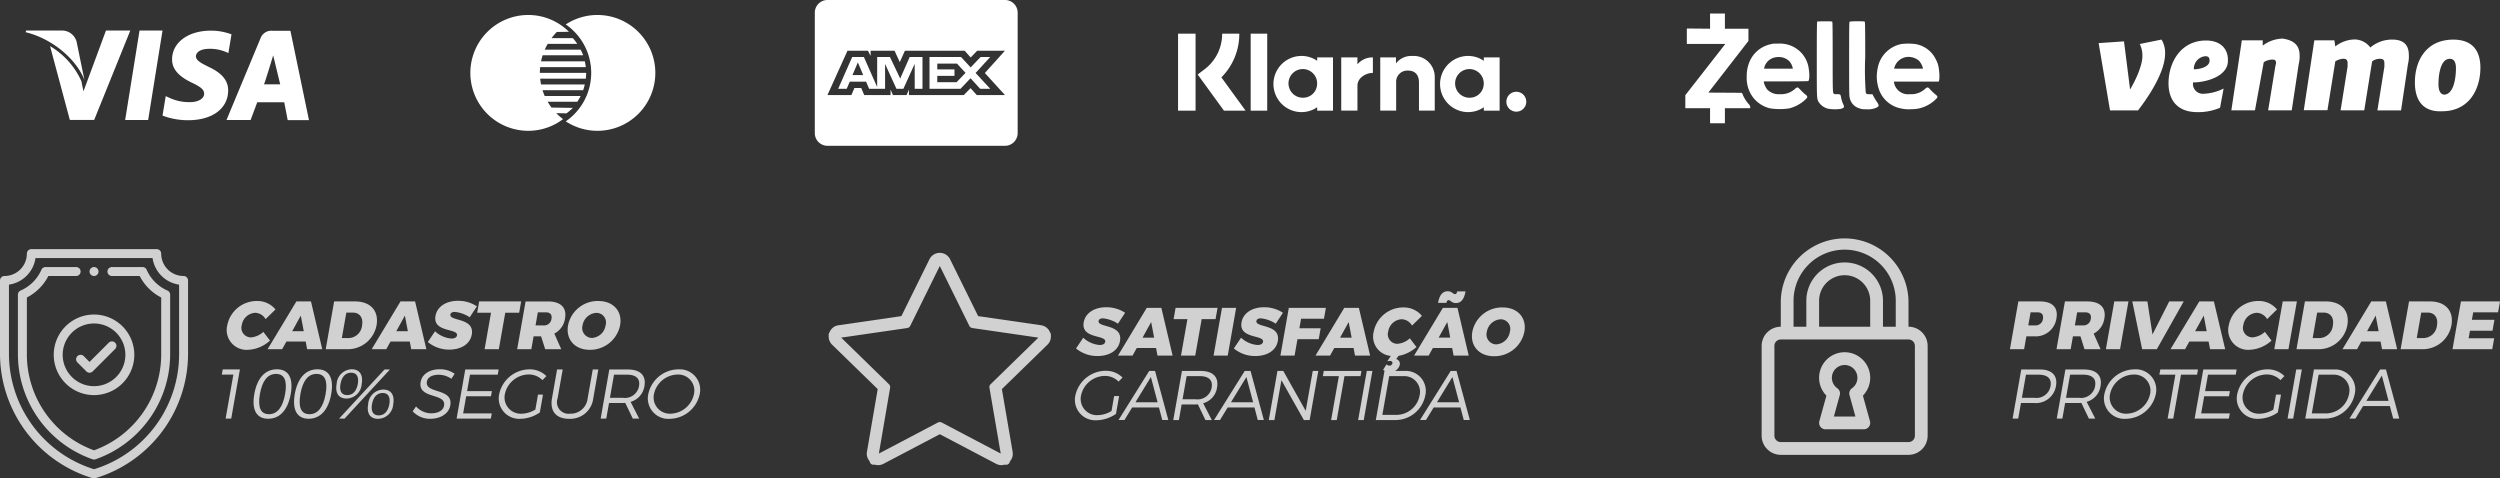 <svg xmlns="http://www.w3.org/2000/svg" width="411" height="78.648" viewBox="0 0 411 78.648"><rect x="0" y="0" width="411" height="78.648" fill="#333333" stroke="none"/><g id="Grupo_43878" data-name="Grupo 43878" transform="translate(-707 -1556)"><g id="Grupo_43758" data-name="Grupo 43758" transform="translate(707 1594.945)" opacity="0.77"><g id="Grupo_14931" data-name="Grupo 14931" transform="translate(0 2.014)"><g id="Grupo_14926" data-name="Grupo 14926" transform="translate(14.723 2.945)"><path id="Caminho_1657" data-name="Caminho 1657" d="M-1539.712,573.717a.734.734,0,0,0,.809-.732.733.733,0,0,0-.735-.736.734.734,0,0,0-.736.736A.734.734,0,0,0-1539.712,573.717Z" transform="translate(1540.374 -572.25)" fill="#fff"></path></g><g id="Grupo_14927" data-name="Grupo 14927"><path id="Caminho_1658" data-name="Caminho 1658" d="M-1528.162,573.072a3.685,3.685,0,0,1-3.681-3.681.736.736,0,0,0-.736-.736h-20.611a.736.736,0,0,0-.737.736,3.684,3.684,0,0,1-3.68,3.681.737.737,0,0,0-.736.737v12.012a21.382,21.382,0,0,0,15.247,20.493.745.745,0,0,0,.212.031.743.743,0,0,0,.211-.031,21.385,21.385,0,0,0,15.247-20.493V573.809A.736.736,0,0,0-1528.162,573.072Zm-.737,12.749a19.8,19.8,0,0,1-13.986,19.018,19.9,19.9,0,0,1-13.986-19.018V574.492a5.165,5.165,0,0,0,4.364-4.364h19.244a5.164,5.164,0,0,0,4.364,4.364Z" transform="translate(1558.343 -568.656)" fill="#fff"></path></g><g id="Grupo_14928" data-name="Grupo 14928" transform="translate(2.944 2.945)"><path id="Caminho_1659" data-name="Caminho 1659" d="M-1533.586,572.69a.736.736,0,0,0-.674-.44h-5.032a.736.736,0,0,0-.737.736.736.736,0,0,0,.737.736h4.567a8.1,8.1,0,0,0,3.531,3.531v9.217a16.769,16.769,0,0,1-11.041,15.908,16.769,16.769,0,0,1-11.042-15.908v-9.217a8.092,8.092,0,0,0,3.531-3.531h4.568a.736.736,0,0,0,.736-.736.736.736,0,0,0-.736-.736h-5.033a.737.737,0,0,0-.674.44,6.626,6.626,0,0,1-3.423,3.423.739.739,0,0,0-.441.674v9.683a18.324,18.324,0,0,0,12.268,17.385.725.725,0,0,0,.246.042.723.723,0,0,0,.246-.042,18.324,18.324,0,0,0,12.268-17.385v-9.683a.737.737,0,0,0-.441-.674A6.632,6.632,0,0,1-1533.586,572.69Z" transform="translate(1554.75 -572.25)" fill="#fff"></path></g><g id="Grupo_14929" data-name="Grupo 14929" transform="translate(8.833 10.747)"><path id="Caminho_1660" data-name="Caminho 1660" d="M-1547.562,588.4a6.633,6.633,0,0,0,6.625,6.625,6.632,6.632,0,0,0,6.625-6.625,6.632,6.632,0,0,0-6.625-6.625A6.632,6.632,0,0,0-1547.562,588.4Zm11.778,0a5.159,5.159,0,0,1-5.153,5.153,5.158,5.158,0,0,1-5.153-5.153,5.158,5.158,0,0,1,5.153-5.153A5.159,5.159,0,0,1-1535.784,588.4Z" transform="translate(1547.562 -581.773)" fill="#fff"></path></g><g id="Grupo_14930" data-name="Grupo 14930" transform="translate(12.513 15.164)"><path id="Caminho_1661" data-name="Caminho 1661" d="M-1541.813,589.587a.737.737,0,0,0-1.042,0,.737.737,0,0,0,0,1.041l1.472,1.472a.736.736,0,0,0,.52.216.734.734,0,0,0,.521-.216l3.681-3.681a.736.736,0,0,0,0-1.041.736.736,0,0,0-1.041,0l-3.16,3.16Z" transform="translate(1543.07 -587.164)" fill="#fff"></path></g></g><g id="Grupo_14932" data-name="Grupo 14932" transform="translate(136.23 2.622)"><path id="Caminho_1662" data-name="Caminho 1662" d="M-1355.565,582.678a.643.643,0,0,0-.106-.192,1.847,1.847,0,0,0-1.464-1.181l-10.359-1.505-4.633-9.388-.045-.082a1.9,1.9,0,0,0-1.631-.932,1.9,1.9,0,0,0-1.631.932l-.024.04-4.655,9.43-10.359,1.505a1.847,1.847,0,0,0-1.465,1.181.658.658,0,0,0-.105.192.652.652,0,0,0-.016.332,1.849,1.849,0,0,0,.55,1.483l7.5,7.307-1.77,10.318a1.846,1.846,0,0,0,.441,1.535.654.654,0,0,0,.266.465.645.645,0,0,0,.564.094,1.863,1.863,0,0,0,.571.09,1.882,1.882,0,0,0,.87-.215l9.266-4.871,9.264,4.87a1.878,1.878,0,0,0,.871.215,1.863,1.863,0,0,0,.578-.1.639.639,0,0,0,.174.043.654.654,0,0,0,.5-.233.647.647,0,0,0,.135-.333c.012-.015.029-.025.042-.04a1.865,1.865,0,0,0,.413-1.52l-1.77-10.319,7.5-7.308a1.846,1.846,0,0,0,.55-1.483A.659.659,0,0,0-1355.565,582.678Zm-26.4,8.9a.653.653,0,0,0-.187-.578l-7.859-7.662,10.86-1.578a.653.653,0,0,0,.492-.358l4.858-9.842,4.857,9.842a.655.655,0,0,0,.492.358l10.861,1.578-7.859,7.662a.654.654,0,0,0-.188.578l1.855,10.817-9.713-5.107a.662.662,0,0,0-.305-.075.657.657,0,0,0-.3.075l-9.714,5.107Z" transform="translate(1392.072 -569.398)" fill="#fff"></path></g><g id="Grupo_14988" data-name="Grupo 14988" transform="translate(36.462 10.507)"><g id="Grupo_14986" data-name="Grupo 14986" transform="translate(0.832)"><path id="Caminho_1707" data-name="Caminho 1707" d="M-1508.141,581a2.365,2.365,0,0,0-2.226,2.017,1.569,1.569,0,0,0,1.513,2.027,3.436,3.436,0,0,0,2.031-.908l1.092,1.435a5.707,5.707,0,0,1-3.594,1.512,3.263,3.263,0,0,1-3.431-4.045,4.947,4.947,0,0,1,4.925-3.977,3.834,3.834,0,0,1,3,1.389l-1.625,1.592A2.066,2.066,0,0,0-1508.141,581Z" transform="translate(1512.826 -579.029)" fill="#fff"></path><path id="Caminho_1708" data-name="Caminho 1708" d="M-1498.39,585.743h-3.17l-.692,1.255h-2.4l4.734-7.852h2.4l1.853,7.852h-2.487Zm-.316-1.7-.488-2.565-1.416,2.565Z" transform="translate(1511.349 -579.044)" fill="#fff"></path><path id="Caminho_1709" data-name="Caminho 1709" d="M-1484.633,583.066a4.806,4.806,0,0,1-4.995,3.932h-3.361l1.385-7.852h3.439C-1485.622,579.146-1484.216,580.7-1484.633,583.066Zm-2.379.023c.224-1.267-.4-2.107-1.522-2.107h-1.064l-.739,4.189h1.177A2.279,2.279,0,0,0-1487.012,583.089Z" transform="translate(1509.242 -579.044)" fill="#fff"></path><path id="Caminho_1710" data-name="Caminho 1710" d="M-1477.5,585.743h-3.17l-.692,1.255h-2.4l4.734-7.852h2.4l1.853,7.852h-2.487Zm-.316-1.7-.489-2.565-1.416,2.565Z" transform="translate(1507.574 -579.044)" fill="#fff"></path><path id="Caminho_1711" data-name="Caminho 1711" d="M-1468.066,580.847c-.392,0-.673.135-.725.427-.2,1.154,4.016.47,3.517,3.305-.3,1.669-1.914,2.465-3.672,2.465a5.478,5.478,0,0,1-3.556-1.244l1.187-1.771a4.462,4.462,0,0,0,2.712,1.2c.492,0,.836-.168.9-.527.209-1.188-4.023-.437-3.536-3.2.267-1.513,1.725-2.476,3.685-2.476a5.522,5.522,0,0,1,3.123.907l-1.179,1.793A5.567,5.567,0,0,0-1468.066,580.847Z" transform="translate(1505.54 -579.022)" fill="#fff"></path><path id="Caminho_1712" data-name="Caminho 1712" d="M-1455.365,579.146l-.328,1.859h-2.285l-1.057,5.993h-2.341l1.057-5.993h-2.275l.329-1.859Z" transform="translate(1503.75 -579.044)" fill="#fff"></path><path id="Caminho_1713" data-name="Caminho 1713" d="M-1449.969,587l-.669-2.117h-1.232l-.374,2.117h-2.33l1.385-7.852h3.663c2.106,0,3.138,1.007,2.824,2.789a3.327,3.327,0,0,1-1.762,2.5l1.138,2.564Zm-1.585-3.909h1.333a1.216,1.216,0,0,0,1.29-1.087c.12-.683-.215-1.064-.91-1.064h-1.333Z" transform="translate(1502.301 -579.044)" fill="#fff"></path><path id="Caminho_1714" data-name="Caminho 1714" d="M-1435.819,583.051a5.021,5.021,0,0,1-4.99,4.034c-2.464,0-3.977-1.714-3.568-4.034a4.975,4.975,0,0,1,4.982-3.988C-1436.93,579.063-1435.413,580.754-1435.819,583.051Zm-6.174.011a1.634,1.634,0,0,0,1.561,2.074,2.421,2.421,0,0,0,2.225-2.074,1.579,1.579,0,0,0-1.5-2.051A2.453,2.453,0,0,0-1441.992,583.062Z" transform="translate(1500.471 -579.029)" fill="#fff"></path></g><g id="Grupo_14987" data-name="Grupo 14987" transform="translate(0 11.258)"><path id="Caminho_1715" data-name="Caminho 1715" d="M-1510.863,592.789l-1.427,8.087h-.922l1.275-7.233h-1.9l.151-.854Z" transform="translate(1513.841 -592.767)" fill="#fff"></path><path id="Caminho_1716" data-name="Caminho 1716" d="M-1501.355,596.823c-.462,2.618-1.791,4.072-3.706,4.072s-2.744-1.454-2.282-4.072,1.789-4.061,3.717-4.061S-1500.9,594.215-1501.355,596.823Zm-5.065,0c-.389,2.2.117,3.322,1.491,3.322,1.349,0,2.263-1.119,2.651-3.322s-.134-3.3-1.484-3.3C-1505.135,593.522-1506.032,594.619-1506.42,596.823Z" transform="translate(1512.69 -592.762)" fill="#fff"></path><path id="Caminho_1717" data-name="Caminho 1717" d="M-1493.229,596.823c-.462,2.618-1.791,4.072-3.707,4.072s-2.745-1.454-2.283-4.072,1.789-4.061,3.716-4.061S-1492.77,594.215-1493.229,596.823Zm-5.066,0c-.388,2.2.118,3.322,1.491,3.322,1.35,0,2.263-1.119,2.651-3.322s-.134-3.3-1.484-3.3C-1497.01,593.522-1497.907,594.619-1498.3,596.823Z" transform="translate(1511.222 -592.762)" fill="#fff"></path><path id="Caminho_1718" data-name="Caminho 1718" d="M-1486.689,595.172a2.536,2.536,0,0,1-2.489,2.4c-1.292,0-1.9-.877-1.631-2.4a2.545,2.545,0,0,1,2.479-2.41C-1487.037,592.762-1486.423,593.661-1486.689,595.172Zm4.642-2.376-7.459,8.074h-.9l7.47-8.074Zm-8.128,2.376c-.207,1.177.185,1.834,1.1,1.834s1.536-.656,1.743-1.834-.182-1.846-1.094-1.846S-1489.967,594-1490.175,595.172Zm8.667,3.334a2.535,2.535,0,0,1-2.488,2.4c-1.293,0-1.9-.877-1.631-2.4a2.546,2.546,0,0,1,2.479-2.411C-1481.855,596.1-1481.242,597-1481.508,598.506Zm-3.484,0c-.207,1.176.184,1.835,1.1,1.835s1.536-.659,1.743-1.835-.182-1.845-1.094-1.845S-1484.785,597.33-1484.993,598.506Z" transform="translate(1509.691 -592.762)" fill="#fff"></path><path id="Caminho_1719" data-name="Caminho 1719" d="M-1471.285,593.661c-1.038,0-1.793.415-1.915,1.108-.37,2.1,4.37,1,3.842,3.935-.236,1.338-1.578,2.2-3.309,2.2a3.852,3.852,0,0,1-2.874-1.235l.556-.8a3.377,3.377,0,0,0,2.489,1.13c1.165,0,1.975-.474,2.114-1.258.393-2.156-4.355-1.014-3.845-3.91.224-1.27,1.485-2.076,3.158-2.076a4.142,4.142,0,0,1,2.43.749l-.537.82A3.7,3.7,0,0,0-1471.285,593.661Z" transform="translate(1506.921 -592.762)" fill="#fff"></path><path id="Caminho_1720" data-name="Caminho 1720" d="M-1459.812,592.8l-.151.854h-4.558l-.478,2.71h4.073l-.148.842h-4.074l-.5,2.815h4.708l-.151.853h-5.631l1.424-8.074Z" transform="translate(1505.327 -592.77)" fill="#fff"></path><path id="Caminho_1721" data-name="Caminho 1721" d="M-1451.811,596.929h.819l-.517,2.93a5.822,5.822,0,0,1-3.185,1.049,3.362,3.362,0,0,1-3.494-4.073,5.13,5.13,0,0,1,4.974-4.061,3.857,3.857,0,0,1,2.782,1.108l-.649.669a3.128,3.128,0,0,0-2.282-.934,4.053,4.053,0,0,0-3.891,3.218,2.67,2.67,0,0,0,2.766,3.231,4.468,4.468,0,0,0,2.242-.681Z" transform="translate(1503.797 -592.764)" fill="#fff"></path><path id="Caminho_1722" data-name="Caminho 1722" d="M-1444.638,600.071a2.806,2.806,0,0,0,2.9-2.515l.838-4.752h.922l-.838,4.752a3.81,3.81,0,0,1-3.973,3.358c-2.124,0-3.185-1.245-2.813-3.358l.838-4.752h.923l-.838,4.752A1.9,1.9,0,0,0-1444.638,600.071Z" transform="translate(1501.886 -592.77)" fill="#fff"></path><path id="Caminho_1723" data-name="Caminho 1723" d="M-1432.536,600.878l-1.241-2.583c-.163.011-.338.023-.523.023h-2.146l-.451,2.56h-.924l1.424-8.074h3.069c2.02,0,3.01.992,2.707,2.71a3.158,3.158,0,0,1-2.283,2.608l1.418,2.756Zm-1.614-3.415a2.347,2.347,0,0,0,2.636-1.926c.217-1.234-.5-1.88-1.965-1.88h-2.146l-.671,3.806Z" transform="translate(1500.106 -592.77)" fill="#fff"></path><path id="Caminho_1724" data-name="Caminho 1724" d="M-1419.819,596.836a5.123,5.123,0,0,1-4.942,4.073,3.367,3.367,0,0,1-3.516-4.073,5.114,5.114,0,0,1,4.951-4.061A3.358,3.358,0,0,1-1419.819,596.836Zm-7.524,0a2.673,2.673,0,0,0,2.731,3.231,4.055,4.055,0,0,0,3.847-3.231,2.642,2.642,0,0,0-2.712-3.207A4.054,4.054,0,0,0-1427.343,596.836Z" transform="translate(1498.393 -592.764)" fill="#fff"></path></g></g><g id="Grupo_14991" data-name="Grupo 14991" transform="translate(176.726 8.931)"><g id="Grupo_14989" data-name="Grupo 14989" transform="translate(0.175)"><path id="Caminho_1725" data-name="Caminho 1725" d="M-1338,582.139c-.392,0-.673.135-.724.427-.2,1.154,4.016.47,3.516,3.305-.294,1.669-1.913,2.465-3.671,2.465a5.481,5.481,0,0,1-3.556-1.244l1.186-1.771a4.467,4.467,0,0,0,2.713,1.2c.493,0,.836-.168.9-.527.21-1.188-4.023-.437-3.535-3.2.266-1.512,1.725-2.476,3.685-2.476a5.519,5.519,0,0,1,3.122.907l-1.178,1.793A5.576,5.576,0,0,0-1338,582.139Z" transform="translate(1342.433 -577.68)" fill="#fff"></path><path id="Caminho_1726" data-name="Caminho 1726" d="M-1327.76,587.036h-3.17l-.692,1.253h-2.4l4.734-7.852h2.4l1.853,7.852h-2.487Zm-.316-1.7-.488-2.565-1.416,2.565Z" transform="translate(1340.913 -577.702)" fill="#fff"></path><path id="Caminho_1727" data-name="Caminho 1727" d="M-1315.63,580.437l-.328,1.859h-2.285l-1.057,5.993h-2.342l1.057-5.993h-2.273l.327-1.859Z" transform="translate(1338.896 -577.702)" fill="#fff"></path><path id="Caminho_1728" data-name="Caminho 1728" d="M-1311.123,580.437l-1.384,7.852h-2.33l1.385-7.852Z" transform="translate(1337.447 -577.702)" fill="#fff"></path><path id="Caminho_1729" data-name="Caminho 1729" d="M-1306.335,582.139c-.392,0-.673.135-.725.427-.2,1.154,4.016.47,3.517,3.305-.295,1.669-1.914,2.465-3.672,2.465a5.481,5.481,0,0,1-3.556-1.244l1.187-1.771a4.463,4.463,0,0,0,2.712,1.2c.492,0,.836-.168.9-.527.21-1.188-4.022-.437-3.534-3.2.266-1.512,1.724-2.476,3.685-2.476a5.518,5.518,0,0,1,3.122.907l-1.178,1.793A5.577,5.577,0,0,0-1306.335,582.139Z" transform="translate(1336.713 -577.68)" fill="#fff"></path><path id="Caminho_1730" data-name="Caminho 1730" d="M-1293.948,580.437l-.316,1.792h-3.764l-.276,1.568h3.494l-.316,1.793h-3.495l-.476,2.7h-2.33l1.384-7.852Z" transform="translate(1335.024 -577.702)" fill="#fff"></path><path id="Caminho_1731" data-name="Caminho 1731" d="M-1288.127,587.036h-3.17l-.693,1.253h-2.4l4.734-7.852h2.4l1.852,7.852h-2.487Zm-.316-1.7-.488-2.565-1.416,2.565Z" transform="translate(1333.752 -577.702)" fill="#fff"></path><path id="Caminho_1732" data-name="Caminho 1732" d="M-1276.777,585.429l1.091,1.435a5.937,5.937,0,0,1-2.968,1.456l-.362.527a.793.793,0,0,1,.588.919,1.6,1.6,0,0,1-1.716,1.221,1.807,1.807,0,0,1-1.033-.37l.566-.919a.619.619,0,0,0,.464.224.479.479,0,0,0,.5-.381c.041-.236-.111-.392-.425-.392a3.017,3.017,0,0,0-.411.045l.578-.864a3.207,3.207,0,0,1-2.813-4,4.947,4.947,0,0,1,4.925-3.977,3.838,3.838,0,0,1,3,1.389l-1.625,1.592a2.067,2.067,0,0,0-1.687-1.042,2.366,2.366,0,0,0-2.227,2.017,1.569,1.569,0,0,0,1.513,2.027A3.438,3.438,0,0,0-1276.777,585.429Z" transform="translate(1331.655 -577.687)" fill="#fff"></path><path id="Caminho_1733" data-name="Caminho 1733" d="M-1268.346,586.433h-3.17l-.691,1.253h-2.4l4.734-7.852h2.4l1.853,7.852h-2.487Zm-.943-7.418h-1.378c.229-1.3.752-1.916,1.593-1.916.672,0,.9.483,1.181.483.212,0,.328-.146.381-.448h1.366c-.229,1.3-.741,1.916-1.58,1.916-.695,0-.9-.482-1.193-.482C-1269.121,578.567-1269.236,578.712-1269.289,579.015Zm.628,5.713-.489-2.565-1.416,2.565Z" transform="translate(1330.178 -577.099)" fill="#fff"></path><path id="Caminho_1734" data-name="Caminho 1734" d="M-1254.374,584.342a5.022,5.022,0,0,1-4.99,4.034c-2.464,0-3.976-1.715-3.567-4.034a4.975,4.975,0,0,1,4.982-3.988C-1255.485,580.354-1253.969,582.045-1254.374,584.342Zm-6.173.011a1.633,1.633,0,0,0,1.561,2.074,2.421,2.421,0,0,0,2.225-2.074,1.579,1.579,0,0,0-1.5-2.051A2.452,2.452,0,0,0-1260.547,584.353Z" transform="translate(1328.082 -577.687)" fill="#fff"></path></g><g id="Grupo_14990" data-name="Grupo 14990" transform="translate(0 13.082)"><path id="Caminho_1735" data-name="Caminho 1735" d="M-1336.208,597.22h.82l-.517,2.93a5.822,5.822,0,0,1-3.185,1.049,3.362,3.362,0,0,1-3.494-4.073,5.129,5.129,0,0,1,4.973-4.06,3.857,3.857,0,0,1,2.782,1.108l-.649.669a3.127,3.127,0,0,0-2.282-.934,4.053,4.053,0,0,0-3.891,3.218,2.67,2.67,0,0,0,2.766,3.231,4.465,4.465,0,0,0,2.243-.681Z" transform="translate(1342.647 -593.066)" fill="#fff"></path><path id="Caminho_1736" data-name="Caminho 1736" d="M-1327.265,599.1h-4.4l-1.264,2.065h-.981l5.047-8.074h.958l2.188,8.074h-1Zm-.219-.853-1.1-4.154-2.544,4.154Z" transform="translate(1341.067 -593.071)" fill="#fff"></path><path id="Caminho_1737" data-name="Caminho 1737" d="M-1317.636,601.169l-1.241-2.583c-.163.011-.339.023-.524.023h-2.146l-.452,2.56h-.924l1.424-8.074h3.069c2.02,0,3.01.992,2.707,2.71a3.158,3.158,0,0,1-2.283,2.608l1.418,2.756Zm-1.614-3.415a2.348,2.348,0,0,0,2.637-1.926c.217-1.234-.5-1.88-1.965-1.88h-2.147l-.671,3.806Z" transform="translate(1339.083 -593.071)" fill="#fff"></path><path id="Caminho_1738" data-name="Caminho 1738" d="M-1308.1,599.1h-4.4l-1.264,2.065h-.981l5.047-8.074h.958l2.188,8.074h-1Zm-.219-.853-1.1-4.154-2.544,4.154Z" transform="translate(1337.605 -593.071)" fill="#fff"></path><path id="Caminho_1739" data-name="Caminho 1739" d="M-1301.375,593.095l3.689,6.564,1.157-6.564h.912l-1.424,8.074h-.947l-3.691-6.552-1.156,6.552h-.923l1.424-8.074Z" transform="translate(1335.62 -593.071)" fill="#fff"></path><path id="Caminho_1740" data-name="Caminho 1740" d="M-1286.562,593.095l-.151.854h-2.642l-1.273,7.221h-.923l1.273-7.221h-2.631l.151-.854Z" transform="translate(1333.661 -593.071)" fill="#fff"></path><path id="Caminho_1741" data-name="Caminho 1741" d="M-1283.484,593.095l-1.424,8.074h-.923l1.424-8.074Z" transform="translate(1332.382 -593.071)" fill="#fff"></path><path id="Caminho_1742" data-name="Caminho 1742" d="M-1274.15,597.132a5.008,5.008,0,0,1-4.9,4.038h-3.232l1.424-8.074h3.266A3.287,3.287,0,0,1-1274.15,597.132Zm-.937.012a2.592,2.592,0,0,0-2.679-3.195h-2.319l-1.122,6.368h2.354A3.9,3.9,0,0,0-1275.087,597.143Z" transform="translate(1331.741 -593.071)" fill="#fff"></path><path id="Caminho_1743" data-name="Caminho 1743" d="M-1266.769,599.1h-4.4l-1.264,2.065h-.981l5.047-8.074h.958l2.188,8.074h-1Zm-.219-.853-1.1-4.154-2.544,4.154Z" transform="translate(1330.138 -593.071)" fill="#fff"></path></g></g><g id="Grupo_14994" data-name="Grupo 14994" transform="translate(330.435 10.54)"><g id="Grupo_14992" data-name="Grupo 14992"><path id="Caminho_1744" data-name="Caminho 1744" d="M-1147.4,581.935a3.441,3.441,0,0,1-3.711,2.946h-1.232l-.374,2.117h-2.33l1.384-7.852h3.563C-1148.069,579.146-1147.082,580.153-1147.4,581.935Zm-2.218.067c.12-.683-.216-1.064-.91-1.064h-1.121l-.379,2.152h1.12A1.216,1.216,0,0,0-1149.614,582Z" transform="translate(1155.044 -579.078)" fill="#fff"></path><path id="Caminho_1745" data-name="Caminho 1745" d="M-1141.1,587l-.668-2.117H-1143l-.374,2.117h-2.329l1.385-7.852h3.663c2.106,0,3.138,1.007,2.823,2.789a3.328,3.328,0,0,1-1.762,2.5l1.138,2.564Zm-1.585-3.909h1.333a1.216,1.216,0,0,0,1.29-1.087c.12-.683-.216-1.064-.911-1.064h-1.333Z" transform="translate(1153.357 -579.078)" fill="#fff"></path><path id="Caminho_1746" data-name="Caminho 1746" d="M-1132.08,579.146l-1.385,7.852h-2.33l1.385-7.852Z" transform="translate(1151.566 -579.078)" fill="#fff"></path><path id="Caminho_1747" data-name="Caminho 1747" d="M-1128.009,579.146l.834,5.433,2.751-5.433h2.386l-4.42,7.852h-2.42l-1.618-7.852Z" transform="translate(1150.609 -579.078)" fill="#fff"></path><path id="Caminho_1748" data-name="Caminho 1748" d="M-1116.562,585.745h-3.171l-.692,1.253h-2.4l4.735-7.852h2.4l1.852,7.852h-2.486Zm-.316-1.7-.488-2.565-1.416,2.565Z" transform="translate(1149.222 -579.078)" fill="#fff"></path><path id="Caminho_1749" data-name="Caminho 1749" d="M-1106.53,581a2.366,2.366,0,0,0-2.227,2.017,1.569,1.569,0,0,0,1.513,2.027,3.437,3.437,0,0,0,2.031-.908l1.091,1.435a5.709,5.709,0,0,1-3.594,1.512,3.264,3.264,0,0,1-3.432-4.045,4.947,4.947,0,0,1,4.925-3.977,3.837,3.837,0,0,1,3,1.389l-1.625,1.592A2.068,2.068,0,0,0-1106.53,581Z" transform="translate(1147.125 -579.063)" fill="#fff"></path><path id="Caminho_1750" data-name="Caminho 1750" d="M-1098.286,579.146l-1.385,7.852H-1102l1.385-7.852Z" transform="translate(1145.461 -579.078)" fill="#fff"></path><path id="Caminho_1751" data-name="Caminho 1751" d="M-1089.188,583.066a4.807,4.807,0,0,1-5,3.932h-3.36l1.385-7.852h3.439C-1090.177,579.146-1088.772,580.7-1089.188,583.066Zm-2.379.023c.224-1.267-.4-2.107-1.521-2.107h-1.064l-.738,4.19h1.176A2.279,2.279,0,0,0-1091.568,583.089Z" transform="translate(1144.656 -579.078)" fill="#fff"></path><path id="Caminho_1752" data-name="Caminho 1752" d="M-1082.057,585.745h-3.17l-.692,1.253h-2.4l4.734-7.852h2.4l1.853,7.852h-2.487Zm-.316-1.7-.488-2.565-1.416,2.565Z" transform="translate(1142.988 -579.078)" fill="#fff"></path><path id="Caminho_1753" data-name="Caminho 1753" d="M-1068.3,583.066a4.806,4.806,0,0,1-4.995,3.932h-3.361l1.386-7.852h3.439C-1069.288,579.146-1067.882,580.7-1068.3,583.066Zm-2.379.023c.224-1.267-.4-2.107-1.521-2.107h-1.064l-.738,4.19h1.176A2.279,2.279,0,0,0-1070.678,583.089Z" transform="translate(1140.881 -579.078)" fill="#fff"></path><path id="Caminho_1754" data-name="Caminho 1754" d="M-1058.434,579.146l-.316,1.792h-4.089l-.218,1.232h3.707l-.315,1.793h-3.708l-.219,1.244h4.2l-.316,1.792h-6.531l1.386-7.852Z" transform="translate(1138.999 -579.078)" fill="#fff"></path></g><g id="Grupo_14993" data-name="Grupo 14993" transform="translate(0.437 11.235)"><path id="Caminho_1755" data-name="Caminho 1755" d="M-1147.378,595.514a3.348,3.348,0,0,1-3.645,2.8h-2.112l-.452,2.56h-.923l1.424-8.074h3.035C-1148.055,592.8-1147.076,593.8-1147.378,595.514Zm-.893.023c.218-1.234-.51-1.88-1.965-1.88h-2.077l-.671,3.806h2.077A2.353,2.353,0,0,0-1148.272,595.537Z" transform="translate(1154.51 -592.78)" fill="#fff"></path><path id="Caminho_1756" data-name="Caminho 1756" d="M-1140.368,600.878l-1.24-2.583c-.164.011-.339.023-.523.023h-2.147l-.452,2.56h-.923l1.424-8.074h3.07c2.02,0,3.009.992,2.707,2.71a3.161,3.161,0,0,1-2.284,2.608l1.418,2.756Zm-1.613-3.415a2.346,2.346,0,0,0,2.636-1.926c.218-1.234-.5-1.88-1.965-1.88h-2.146l-.672,3.806Z" transform="translate(1152.91 -592.78)" fill="#fff"></path><path id="Caminho_1757" data-name="Caminho 1757" d="M-1127.651,596.836a5.122,5.122,0,0,1-4.941,4.073,3.367,3.367,0,0,1-3.517-4.073,5.114,5.114,0,0,1,4.95-4.061A3.357,3.357,0,0,1-1127.651,596.836Zm-7.524,0a2.673,2.673,0,0,0,2.731,3.231,4.055,4.055,0,0,0,3.847-3.231,2.642,2.642,0,0,0-2.712-3.207A4.055,4.055,0,0,0-1135.175,596.836Z" transform="translate(1151.197 -592.775)" fill="#fff"></path><path id="Caminho_1758" data-name="Caminho 1758" d="M-1118.713,592.8l-.151.854h-2.642l-1.273,7.221h-.923l1.274-7.221h-2.632l.151-.854Z" transform="translate(1149.189 -592.78)" fill="#fff"></path><path id="Caminho_1759" data-name="Caminho 1759" d="M-1111.077,592.8l-.151.854h-4.558l-.477,2.71h4.074l-.149.842h-4.073l-.5,2.815h4.708l-.151.853h-5.631l1.424-8.074Z" transform="translate(1147.911 -592.78)" fill="#fff"></path><path id="Caminho_1760" data-name="Caminho 1760" d="M-1103.076,596.929h.819l-.516,2.93a5.827,5.827,0,0,1-3.185,1.049,3.362,3.362,0,0,1-3.494-4.073,5.13,5.13,0,0,1,4.974-4.061,3.855,3.855,0,0,1,2.782,1.108l-.649.669a3.126,3.126,0,0,0-2.282-.934,4.052,4.052,0,0,0-3.89,3.218,2.669,2.669,0,0,0,2.765,3.231,4.473,4.473,0,0,0,2.243-.681Z" transform="translate(1146.381 -592.775)" fill="#fff"></path><path id="Caminho_1761" data-name="Caminho 1761" d="M-1096.991,592.8l-1.424,8.074h-.923l1.424-8.074Z" transform="translate(1144.542 -592.78)" fill="#fff"></path><path id="Caminho_1762" data-name="Caminho 1762" d="M-1087.657,596.841a5.009,5.009,0,0,1-4.9,4.038h-3.231l1.424-8.074h3.266A3.287,3.287,0,0,1-1087.657,596.841Zm-.937.011a2.592,2.592,0,0,0-2.679-3.195h-2.32l-1.122,6.368h2.354A3.9,3.9,0,0,0-1088.594,596.852Z" transform="translate(1143.901 -592.78)" fill="#fff"></path><path id="Caminho_1763" data-name="Caminho 1763" d="M-1080.276,598.814h-4.4l-1.264,2.065h-.982l5.047-8.074h.958l2.188,8.074h-1Zm-.219-.853-1.1-4.154-2.544,4.154Z" transform="translate(1142.298 -592.78)" fill="#fff"></path></g></g><g id="padlock" transform="translate(289.613 0)"><g id="Grupo_22267" data-name="Grupo 22267" transform="translate(9.447 18.965)"><g id="Grupo_22266" data-name="Grupo 22266"><path id="Caminho_7749" data-name="Caminho 7749" d="M203.2,278.135a4.2,4.2,0,1,0-6,0l-1.16,4.2a1.05,1.05,0,0,0,1.012,1.329h6.3a1.05,1.05,0,0,0,1.012-1.329Zm-2.2-.081.97,3.513h-3.541l.97-3.513a1.05,1.05,0,0,0-.407-1.137,2.1,2.1,0,1,1,2.415,0A1.05,1.05,0,0,0,201,278.054Z" transform="translate(-195.999 -271)" fill="#fff"></path></g></g><g id="Grupo_22269" data-name="Grupo 22269" transform="translate(0)"><g id="Grupo_22268" data-name="Grupo 22268"><path id="Caminho_7750" data-name="Caminho 7750" d="M85.143,14.766V10.5a10.5,10.5,0,0,0-20.994,0v4.269A3.153,3.153,0,0,0,61,17.915V32.681a3.153,3.153,0,0,0,3.149,3.149H85.143a3.153,3.153,0,0,0,3.149-3.149V17.915A3.153,3.153,0,0,0,85.143,14.766ZM66.248,10.5a8.4,8.4,0,0,1,16.8,0v4.269h-2.1V10.5a6.3,6.3,0,0,0-12.6,0v4.269h-2.1Zm12.6,0v4.269h-8.4V10.5a4.2,4.2,0,0,1,8.4,0Zm7.348,22.184a1.051,1.051,0,0,1-1.05,1.05H64.149a1.051,1.051,0,0,1-1.05-1.05V17.915a1.051,1.051,0,0,1,1.05-1.05H85.143a1.051,1.051,0,0,1,1.05,1.05Z" transform="translate(-61)" fill="#fff"></path></g></g></g></g><g id="Grupo_43787" data-name="Grupo 43787" transform="translate(711.227 1556)"><g id="Grupo_43717" data-name="Grupo 43717" transform="translate(129.728)"><g id="Grupo_14215" data-name="Grupo 14215"><g id="Grupo_14212" data-name="Grupo 14212" transform="translate(3.831 9.372)"><path id="Caminho_782" data-name="Caminho 782" d="M-1401.586,1362.845l-1.687-3.543h-2.1v4.941l-2.185-4.941h-1.921l-2.31,5.228h1.405l.5-1.171h2.686l.5,1.172h2.623v-4.1l1.868,4.1h1.14l1.858-4.1.01,4.1h1.275V1359.3h-2.1Zm-7.848-.57.885-2.088.884,2.088Z" transform="translate(1411.794 -1359.302)" fill="#fff"></path></g><g id="Grupo_14213" data-name="Grupo 14213" transform="translate(18.854 9.372)"><path id="Caminho_783" data-name="Caminho 783" d="M-1375.643,1359.3l-1.636,1.712-1.585-1.712h-5.182v5.226h5.1l1.645-1.732,1.584,1.732h1.657l-2.408-2.6,2.408-2.628Zm-3.953,4.143h-3.171V1362.4h2.827v-1.065h-2.827v-.954h3.234l1.411,1.527Z" transform="translate(1384.047 -1359.302)" fill="#fff"></path></g><g id="Grupo_14214" data-name="Grupo 14214"><path id="Caminho_784" data-name="Caminho 784" d="M-1387.605,1341.993h-29.179a2.085,2.085,0,0,0-2.085,2.085v19.8a2.084,2.084,0,0,0,2.085,2.084h29.179a2.085,2.085,0,0,0,2.084-2.084v-19.8A2.085,2.085,0,0,0-1387.605,1341.993Zm0,15.634-4.635-.01-1.027-1.131-1.1,1.131h-9.025v-.9l-.387.9h-2.245l-.387-.886v.886h-4.339l-.489-1.162h-1.118l-.489,1.162h-3.942l3.292-7.287h3.364l.438.856v-.856h3.934l.862,1.881.843-1.881h9.818l.995,1.111,1.068-1.111h4.563l-3.3,3.664Z" transform="translate(1418.869 -1341.993)" fill="#fff"></path></g></g></g><g id="Grupo_43715" data-name="Grupo 43715" transform="translate(0 5.02)"><g id="Grupo_14233" data-name="Grupo 14233" transform="translate(3.998 0)"><g id="Grupo_14229" data-name="Grupo 14229" transform="translate(0 0)"><path id="Caminho_795" data-name="Caminho 795" d="M-1577.7,1350.516v0l-3.7,9.995-.345-1.684a12.79,12.79,0,0,0-5.147-5.747l3.253,12.133h4l5.941-14.7Z" transform="translate(1586.896 -1350.515)" fill="#fff"></path></g><g id="Grupo_14230" data-name="Grupo 14230" transform="translate(12.351)"><path id="Caminho_796" data-name="Caminho 796" d="M-1564.084,1365.227h3.779l2.363-14.712h-3.778Z" transform="translate(1564.084 -1350.515)" fill="#fff"></path></g><g id="Grupo_14231" data-name="Grupo 14231" transform="translate(29.009 0.046)"><path id="Caminho_797" data-name="Caminho 797" d="M-1522.808,1350.6h-2.924a1.873,1.873,0,0,0-1.975,1.183l-5.613,13.483h3.965l1.093-2.919h4.437l.566,2.931h3.5Zm-4.354,8.8c.077.007,1.521-4.765,1.521-4.765l1.152,4.765Z" transform="translate(1533.32 -1350.599)" fill="#fff"></path></g><g id="Grupo_14232" data-name="Grupo 14232" transform="translate(18.495 0.019)"><path id="Caminho_798" data-name="Caminho 798" d="M-1545.118,1356.524c-1.32-.652-2.13-1.093-2.13-1.759.016-.607.685-1.227,2.178-1.227a6.58,6.58,0,0,1,2.814.545l.343.153.513-3.078a9.525,9.525,0,0,0-3.392-.607c-3.731,0-6.359,1.94-6.375,4.715-.031,2.048,1.881,3.184,3.312,3.866,1.462.7,1.96,1.153,1.96,1.774-.017.954-1.182,1.394-2.27,1.394a7.682,7.682,0,0,1-3.547-.757l-.5-.227-.529,3.2a11.8,11.8,0,0,0,4.215.759c3.966,0,6.547-1.911,6.579-4.868C-1541.932,1358.782-1542.94,1357.54-1545.118,1356.524Z" transform="translate(1552.738 -1350.55)" fill="#fff"></path></g></g><g id="Grupo_14235" data-name="Grupo 14235" transform="translate(0 0.003)"><g id="Grupo_14234" data-name="Grupo 14234"><path id="Caminho_799" data-name="Caminho 799" d="M-1585.9,1352.415a2.468,2.468,0,0,0-2.458-1.894h-5.863l-.061.272c4.574,1.127,8.413,4.6,9.658,7.861Zm0,0" transform="translate(1594.279 -1350.521)" fill="#fff"></path></g></g></g><g id="Grupo_43716" data-name="Grupo 43716" transform="translate(73.101 2.463)"><g id="Grupo_14201" data-name="Grupo 14201" transform="translate(0 0)"><path id="Caminho_771" data-name="Caminho 771" d="M-1477.576,1358.669c1.138.018,1.715.035,1.7.02a9.206,9.206,0,0,0,1.032-.889l-3.507-.052a9.472,9.472,0,0,1-.635-.956h4.875a8.561,8.561,0,0,0,.555-.948h-5.913a9.264,9.264,0,0,1-.358-.95h6.68c.108-.322.193-.632.268-.94h-7.19a9.624,9.624,0,0,1-.143-.953h7.5c.01-.09.017-.185.026-.278.014-.2.03-.407.031-.615,0-.02,0-.039,0-.059h-7.609c0-.321.016-.639.048-.952h7.506c-.037-.31-.092-.616-.162-.945h-7.2a9.32,9.32,0,0,1,.264-1.007h6.658a7.976,7.976,0,0,0-.409-.919h-5.9a9.351,9.351,0,0,1,.486-.949h4.859a8.784,8.784,0,0,0-.734-.949h-3.492a9.877,9.877,0,0,1,.859-1.008l1.981-.032c-.036-.046-.076-.085-.113-.127a9.478,9.478,0,0,0-6.561-2.634,9.52,9.52,0,0,0-9.518,9.521,9.519,9.519,0,0,0,9.518,9.521,9.463,9.463,0,0,0,5.72-1.923A9.6,9.6,0,0,1-1477.576,1358.669Z" transform="translate(1491.691 -1342.527)" fill="#fff"></path></g><g id="Grupo_14236" data-name="Grupo 14236" transform="translate(15.682 0)"><path id="Caminho_800" data-name="Caminho 800" d="M-1457.521,1342.527a9.464,9.464,0,0,0-5.207,1.556,9.665,9.665,0,0,1,4.184,7.965,9.665,9.665,0,0,1-4.184,7.965,9.466,9.466,0,0,0,5.207,1.556,9.519,9.519,0,0,0,9.519-9.521A9.52,9.52,0,0,0-1457.521,1342.527Z" transform="translate(1462.728 -1342.527)" fill="#fff"></path></g></g><g id="klarna" transform="translate(189.445 5.537)"><path id="Caminho_7756" data-name="Caminho 7756" d="M60.032,17.949a1.636,1.636,0,1,0,1.156.485,1.636,1.636,0,0,0-1.156-.485Zm-5.363-1.27a2.355,2.355,0,1,0-2.351,2.25,2.3,2.3,0,0,0,2.351-2.25Zm.009-4.377h2.6v8.752h-2.6v-.56a4.525,4.525,0,0,1-2.574.8,4.617,4.617,0,0,1,0-9.234,4.515,4.515,0,0,1,2.574.8ZM33.9,13.442V12.3H31.24v8.751h2.665V16.967c0-1.379,1.48-2.119,2.507-2.119h.031V12.3A3.226,3.226,0,0,0,33.9,13.442Zm-6.623,3.236a2.355,2.355,0,1,0-2.351,2.25A2.3,2.3,0,0,0,27.276,16.678Zm.009-4.377h2.6v8.752h-2.6v-.56a4.527,4.527,0,0,1-2.574.8,4.617,4.617,0,0,1,0-9.234,4.515,4.515,0,0,1,2.574.8Zm15.629-.234a3.146,3.146,0,0,0-2.675,1.22V12.3H37.654v8.751h2.617v-4.6a1.837,1.837,0,0,1,1.949-1.983c1.14,0,1.8.688,1.8,1.965v4.617h2.593V15.489A3.447,3.447,0,0,0,42.914,12.068ZM16.353,21.054h2.718V8.4H16.353Zm-11.94,0H7.292V8.4H4.415ZM14.482,8.4a10.111,10.111,0,0,1-2.944,7.184l3.978,5.473H11.961L7.639,15.11l1.116-.844A7.289,7.289,0,0,0,11.663,8.4h2.816Z" transform="translate(-4.413 -8.4)" fill="#fff"></path></g><path id="venmo" d="M12.638,484.454a4.221,4.221,0,0,1,.585,2.3c0,2.872-2.441,6.759-4.451,9.344H4.167L2.3,485.038l4.164-.287,1.005,7.908c.862-1.436,2.02-3.887,2.02-5.456a4.241,4.241,0,0,0-.431-2.02Zm5.313,4.892c.718,0,2.585-.287,2.585-1.436,0-.585-.287-.718-.718-.718A2.081,2.081,0,0,0,17.951,489.346Zm-.133,2.154a1.625,1.625,0,0,0,1.723,1.867,8.018,8.018,0,0,0,3.3-.861l-.585,3.159a9.082,9.082,0,0,1-3.733.718c-3.436,0-4.738-2.154-4.738-4.738,0-3.436,2.02-7.036,6.174-7.036,2.3,0,3.59,1.3,3.59,3.159.154,2.728-3.59,3.733-5.733,3.733Zm17.518-4.461a4.885,4.885,0,0,1-.144,1.436l-1.149,7.61H30.166l1.149-7.036c0-.144.144-.585.144-.718,0-.585-.287-.585-.718-.585a2.772,2.772,0,0,0-1.3.431L28,496.084H24.115l1.723-11.5h3.436v.862a5.61,5.61,0,0,1,3.3-1.149C34.618,484.608,35.335,485.6,35.335,487.038Zm11.631-1.282a5.524,5.524,0,0,1,3.59-1.3c2.02,0,2.738,1.005,2.738,2.585a4.885,4.885,0,0,1-.144,1.436l-1.138,7.62H48.125l1.149-7.179v-.585c0-.585-.287-.718-.718-.718a2.054,2.054,0,0,0-1.3.431l-1.292,8.041H42.074l1.149-7.179v-.585c0-.585-.287-.718-.718-.718a2.77,2.77,0,0,0-1.3.431l-1.292,8.031H36.023l1.733-11.487h3.3l.144,1.005a5.266,5.266,0,0,1,3.3-1.149,3.285,3.285,0,0,1,2.462,1.323ZM61.038,489.2c0-1.005-.287-1.579-1.005-1.579-1.579,0-1.867,2.738-1.867,4.164,0,1.005.287,1.723,1.005,1.723C60.761,493.367,61.038,490.495,61.038,489.2Zm-6.749,2.3c0-3.59,1.867-7.036,6.318-7.036,3.3,0,4.451,2.02,4.451,4.6,0,3.59-1.867,7.179-6.318,7.179C55.438,496.382,54.289,494.228,54.289,491.5Z" transform="translate(338.492 -477.95)" fill="#fff"></path><g id="zelle-1" transform="translate(272.84 2.221)"><path id="Caminho_7757" data-name="Caminho 7757" d="M357.067,218l-3.819-.035V220.5h6.329L353,228.928v2.144h4.067v2.469h2.44v-2.469h4.149a.652.652,0,0,0-.174-.609,5.94,5.94,0,0,1-.924-1.366c-.122-.238-.215-.524-.25-.547-.817-.037-5.517-.028-5.514-.057l6.583-8.483V218h-3.87v-2.5h-2.44V218Zm17.623-1.18c-.058.023-.076,1.307-.076,6.171,0,6.572-.006,6.461.285,7.025a2.586,2.586,0,0,0,1.615,1.145,6.8,6.8,0,0,0,2,.023c.575-.122.686-.3.459-.744a4.947,4.947,0,0,1-.383-1.226c-.064-.4-.145-.465-.633-.453a1.778,1.778,0,0,1-.494-.035c-.238-.151-.238-.192-.238-6.078,0-3.783-.017-5.683-.058-5.758-.058-.1-.134-.11-1.238-.1C375.289,216.784,374.726,216.8,374.691,216.819Zm5.328.017c-.076.046-.087.79-.087,6.113,0,5.735.006,6.084.11,6.485a2.242,2.242,0,0,0,1.493,1.627,2.546,2.546,0,0,0,1.127.174,3.412,3.412,0,0,0,1.772-.267c.442-.215.453-.366.076-.918-.151-.221-.383-.6-.511-.837l-.232-.436-.424-.006c-.529-.012-.581-.035-.68-.285a50.765,50.765,0,0,1-.087-5.84c0-3.783-.017-5.683-.058-5.758-.058-.1-.134-.11-1.238-.11a8.217,8.217,0,0,0-1.261.058Z" transform="translate(-353 -215.5)" fill="#fff"></path><path id="Caminho_7758" data-name="Caminho 7758" d="M530.987,269.732c-.029.012-.256.064-.494.116a4.866,4.866,0,0,0-3.37,2.94,6,6,0,0,0-.424,2.347,5.314,5.314,0,0,0,.854,3.155,4.966,4.966,0,0,0,2.94,2.057,10.046,10.046,0,0,0,3.231.006,6.057,6.057,0,0,0,2.6-1.424c.447-.418.442-.535-.012-.883a7.275,7.275,0,0,1-.744-.7c-.279-.3-.447-.436-.535-.436a.982.982,0,0,0-.447.291,3.4,3.4,0,0,1-2.435.825,2.615,2.615,0,0,1-2.063-.75,3.066,3.066,0,0,1-.558-1.139l-.035-.215h3.62c1.993,0,3.661-.023,3.7-.052.192-.122.238-.965.1-1.883a4.728,4.728,0,0,0-3.707-4.166,4.916,4.916,0,0,0-1.319-.11C531.422,269.709,531.021,269.721,530.987,269.732Zm1.551,2.243a2.465,2.465,0,0,1,1.191.657,2.579,2.579,0,0,1,.517,1.011l.041.186h-4.736l.041-.186a2.283,2.283,0,0,1,1.685-1.65A3.07,3.07,0,0,1,532.538,271.975Zm19.57-2.191a4.939,4.939,0,0,0-3.893,4.056,6.438,6.438,0,0,0,.378,3.8,4.808,4.808,0,0,0,3.573,2.754,5.333,5.333,0,0,0,1.569.1,6.189,6.189,0,0,0,1.406-.151,5.776,5.776,0,0,0,2.533-1.377c.511-.494.511-.517-.041-.976a7.141,7.141,0,0,1-.761-.732c-.378-.436-.477-.442-.9-.058a3.35,3.35,0,0,1-2.44.825,2.343,2.343,0,0,1-2.615-1.917l-.041-.151h7.362c.25-.18.157-2.086-.145-2.969a6.662,6.662,0,0,0-.343-.767,4.56,4.56,0,0,0-3.277-2.429A9.2,9.2,0,0,0,552.108,269.785Zm1.813,2.191a2.5,2.5,0,0,1,1.092.552,2.8,2.8,0,0,1,.639,1.162v.139h-4.718l.041-.163A2.415,2.415,0,0,1,553.921,271.975Z" transform="translate(-516.606 -264.764)" fill="#fff"></path></g></g></g></svg>